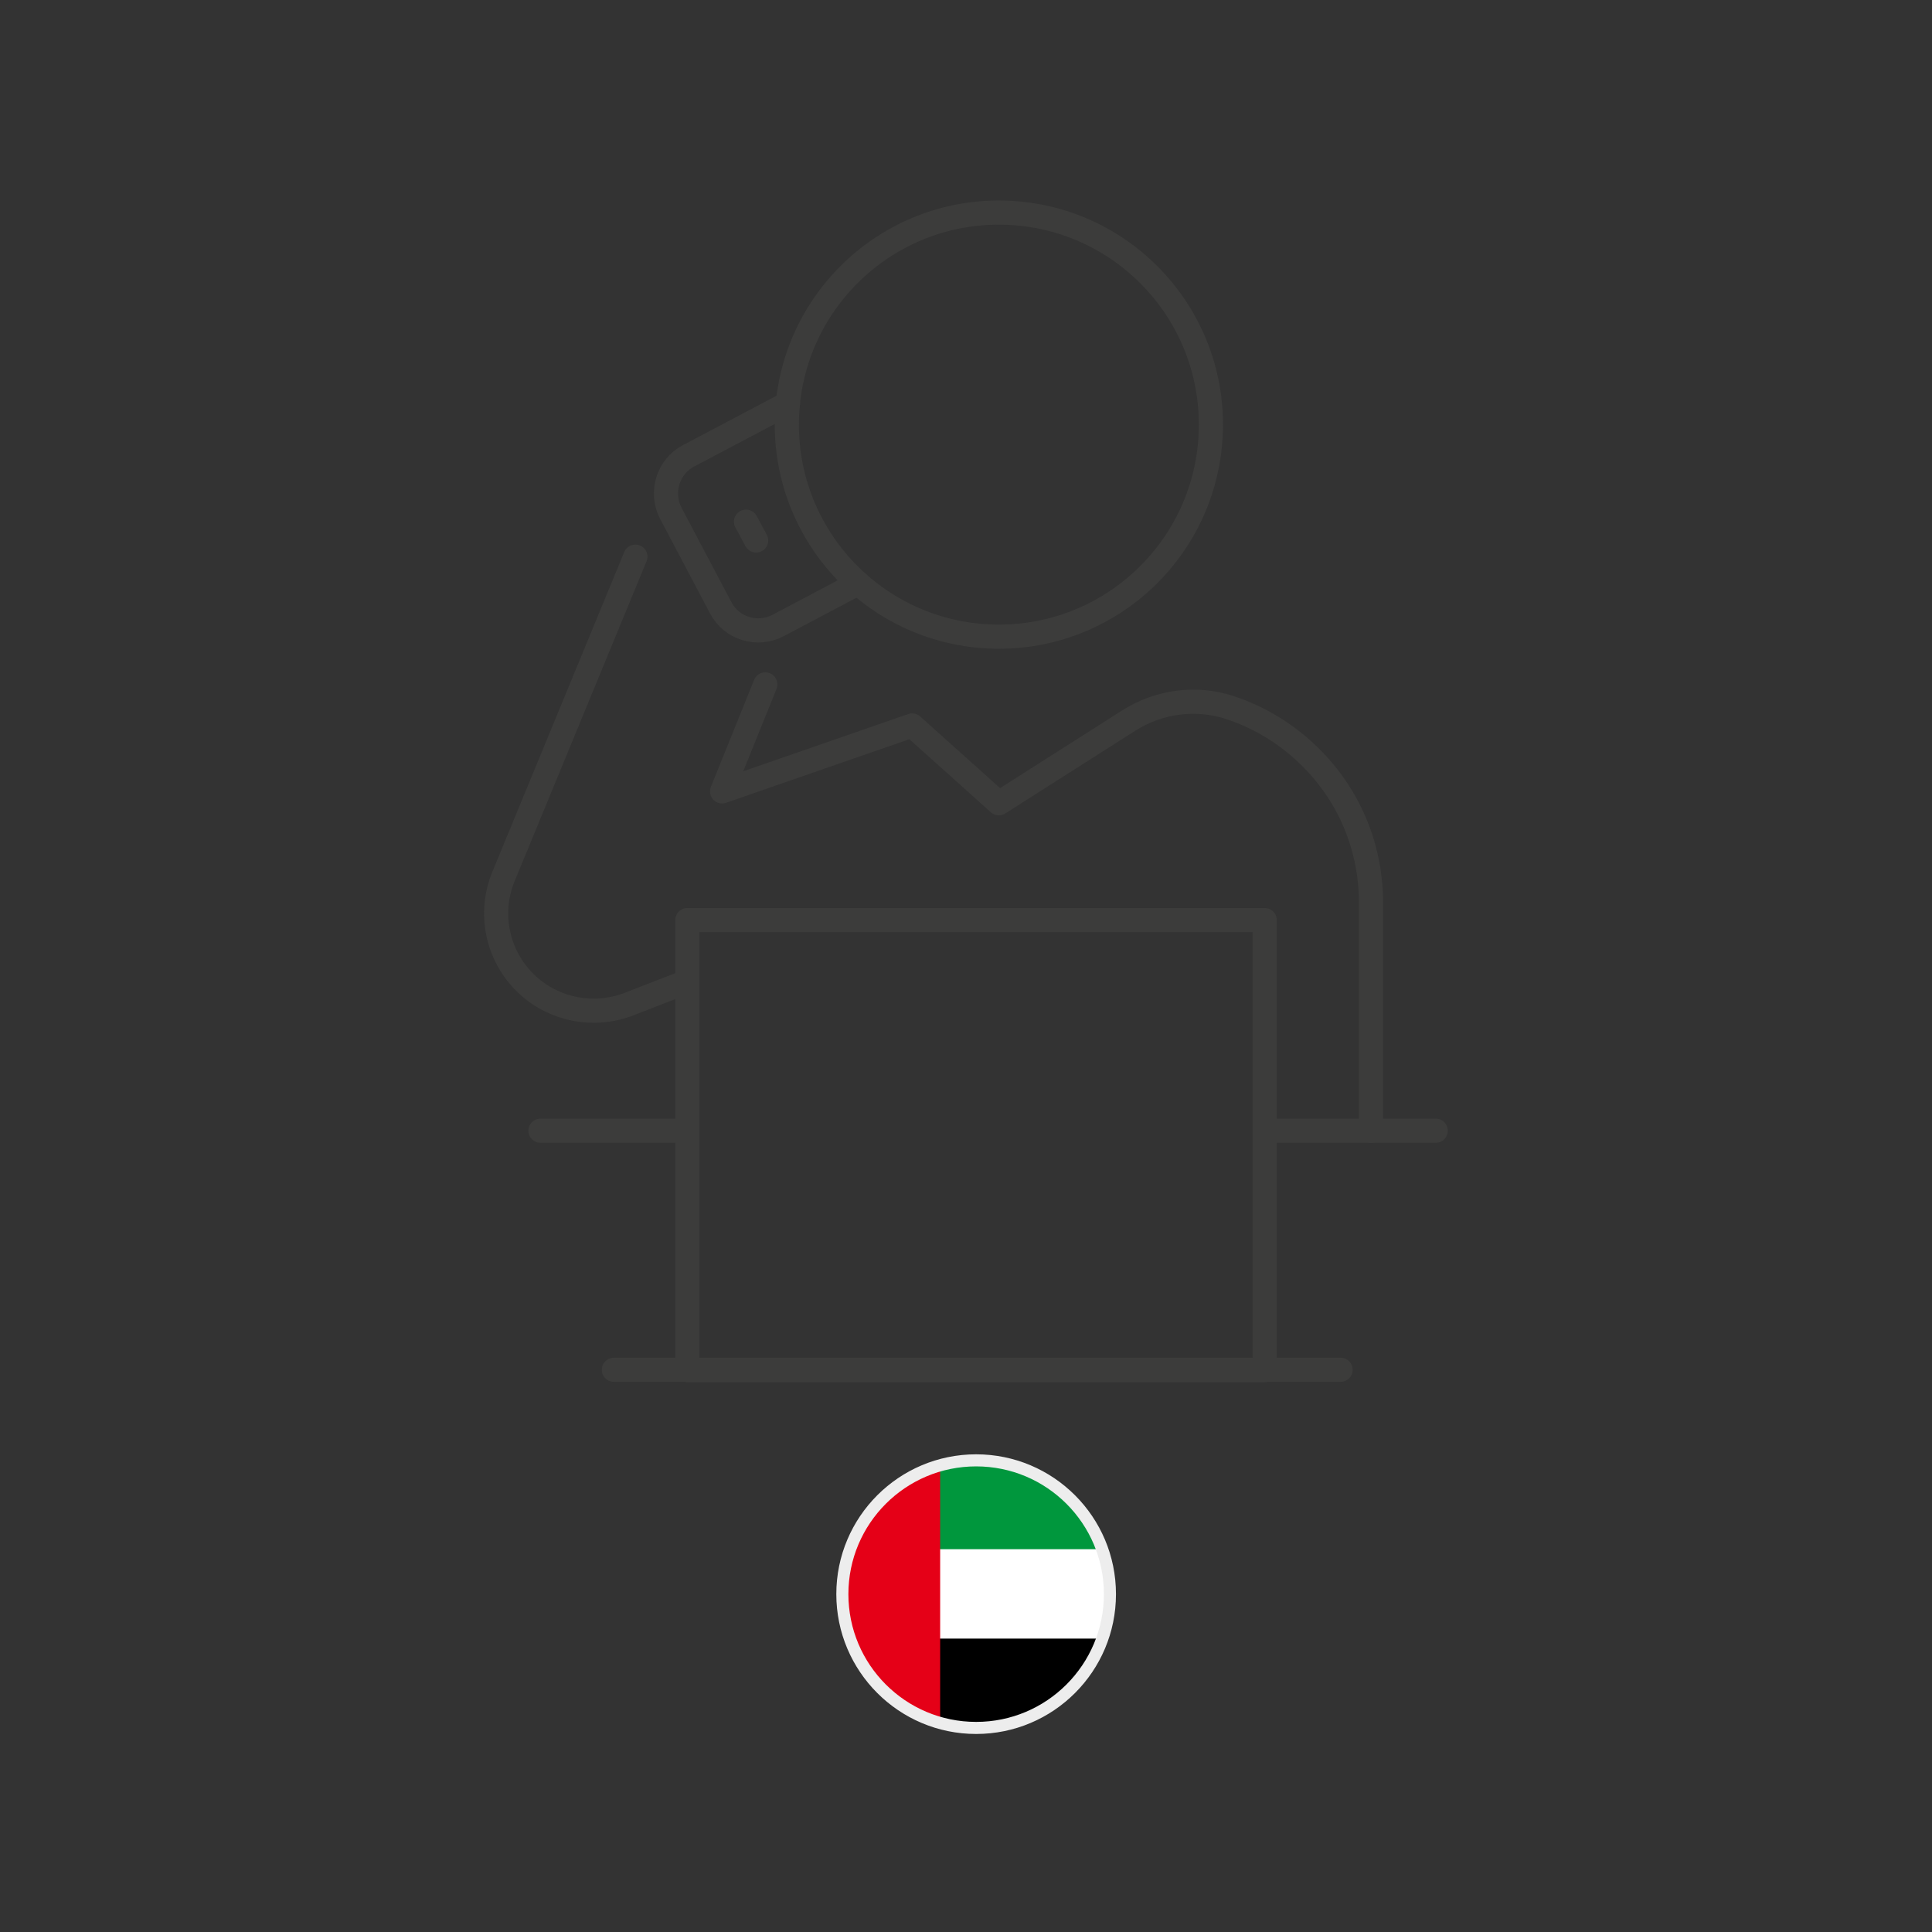 <svg viewBox="0 0 80 80" xmlns:xlink="http://www.w3.org/1999/xlink" xmlns="http://www.w3.org/2000/svg" data-name="Vrstva 1" id="Vrstva_1">
  <rect x="0" y="0" width="80" height="80" fill="#333333" stroke="none"/>
  <defs>
    <style>
      .cls-1 {
        stroke: #ededed;
        stroke-miterlimit: 10;
        stroke-width: .5px;
      }

      .cls-1, .cls-2 {
        fill: none;
      }

      .cls-3 {
        fill: #e50017;
      }

      .cls-4 {
        fill: #fff;
      }

      .cls-2 {
        stroke: #3c3c3b;
        stroke-linecap: round;
        stroke-linejoin: round;
      }

      .cls-5 {
        fill: #00973d;
      }

      .cls-6 {
        clip-path: url(#clippath);
      }
    </style>
    <clipPath id="clippath">
      <circle r="5.54" cy="66.01" cx="40.42" class="cls-1"></circle>
    </clipPath>
  </defs>
  <g>
    <circle transform="translate(22.83 58.53) rotate(-88.69)" r="8.78" cy="17.59" cx="41.36" class="cls-2"></circle>
    <path d="M26.31,23.05l-5.46,13.24c-.65,1.57-.24,3.37,1.01,4.51h0c1.13,1.03,2.75,1.33,4.18.78l2.42-.94" class="cls-2"></path>
    <path d="M31.69,28.34l-1.79,4.43,7.87-2.73,3.59,3.22,5.39-3.43c1.23-.78,2.76-.99,4.15-.54,1.29.42,2.44,1.14,3.38,2.08,1.55,1.54,2.49,3.66,2.49,6.01v9.45" class="cls-2"></path>
    <rect height="18.63" width="23.91" y="38.1" x="28.46" class="cls-2"></rect>
    <polyline points="59.45 46.82 56.77 46.82 52.38 46.82" class="cls-2"></polyline>
    <line y2="46.82" x2="22.38" y1="46.82" x1="28.46" class="cls-2"></line>
    <line y2="56.72" x2="55.51" y1="56.72" x1="25.42" class="cls-2"></line>
    <g>
      <path d="M35.53,24.15l-3.31,1.75c-.86.45-1.93.13-2.38-.74l-2.06-3.9c-.45-.86-.13-1.94.74-2.39l4.11-2.17" class="cls-2"></path>
      <line y2="22.38" x2="31.31" y1="21.6" x1="30.89" class="cls-2"></line>
    </g>
  </g>
  <g>
    <g class="cls-6">
      <g>
        <rect height="11.08" width="16.62" y="60.46" x="34.77" class="cls-4"></rect>
        <rect height="3.69" width="16.62" y="60.46" x="34.77" class="cls-5" id="green"></rect>
        <rect height="3.69" width="16.62" y="67.85" x="34.77"></rect>
        <rect height="11.08" width="4.16" y="60.46" x="34.77" class="cls-3" id="red"></rect>
      </g>
    </g>
    <circle r="5.54" cy="66.01" cx="40.42" class="cls-1"></circle>
  </g>
</svg>